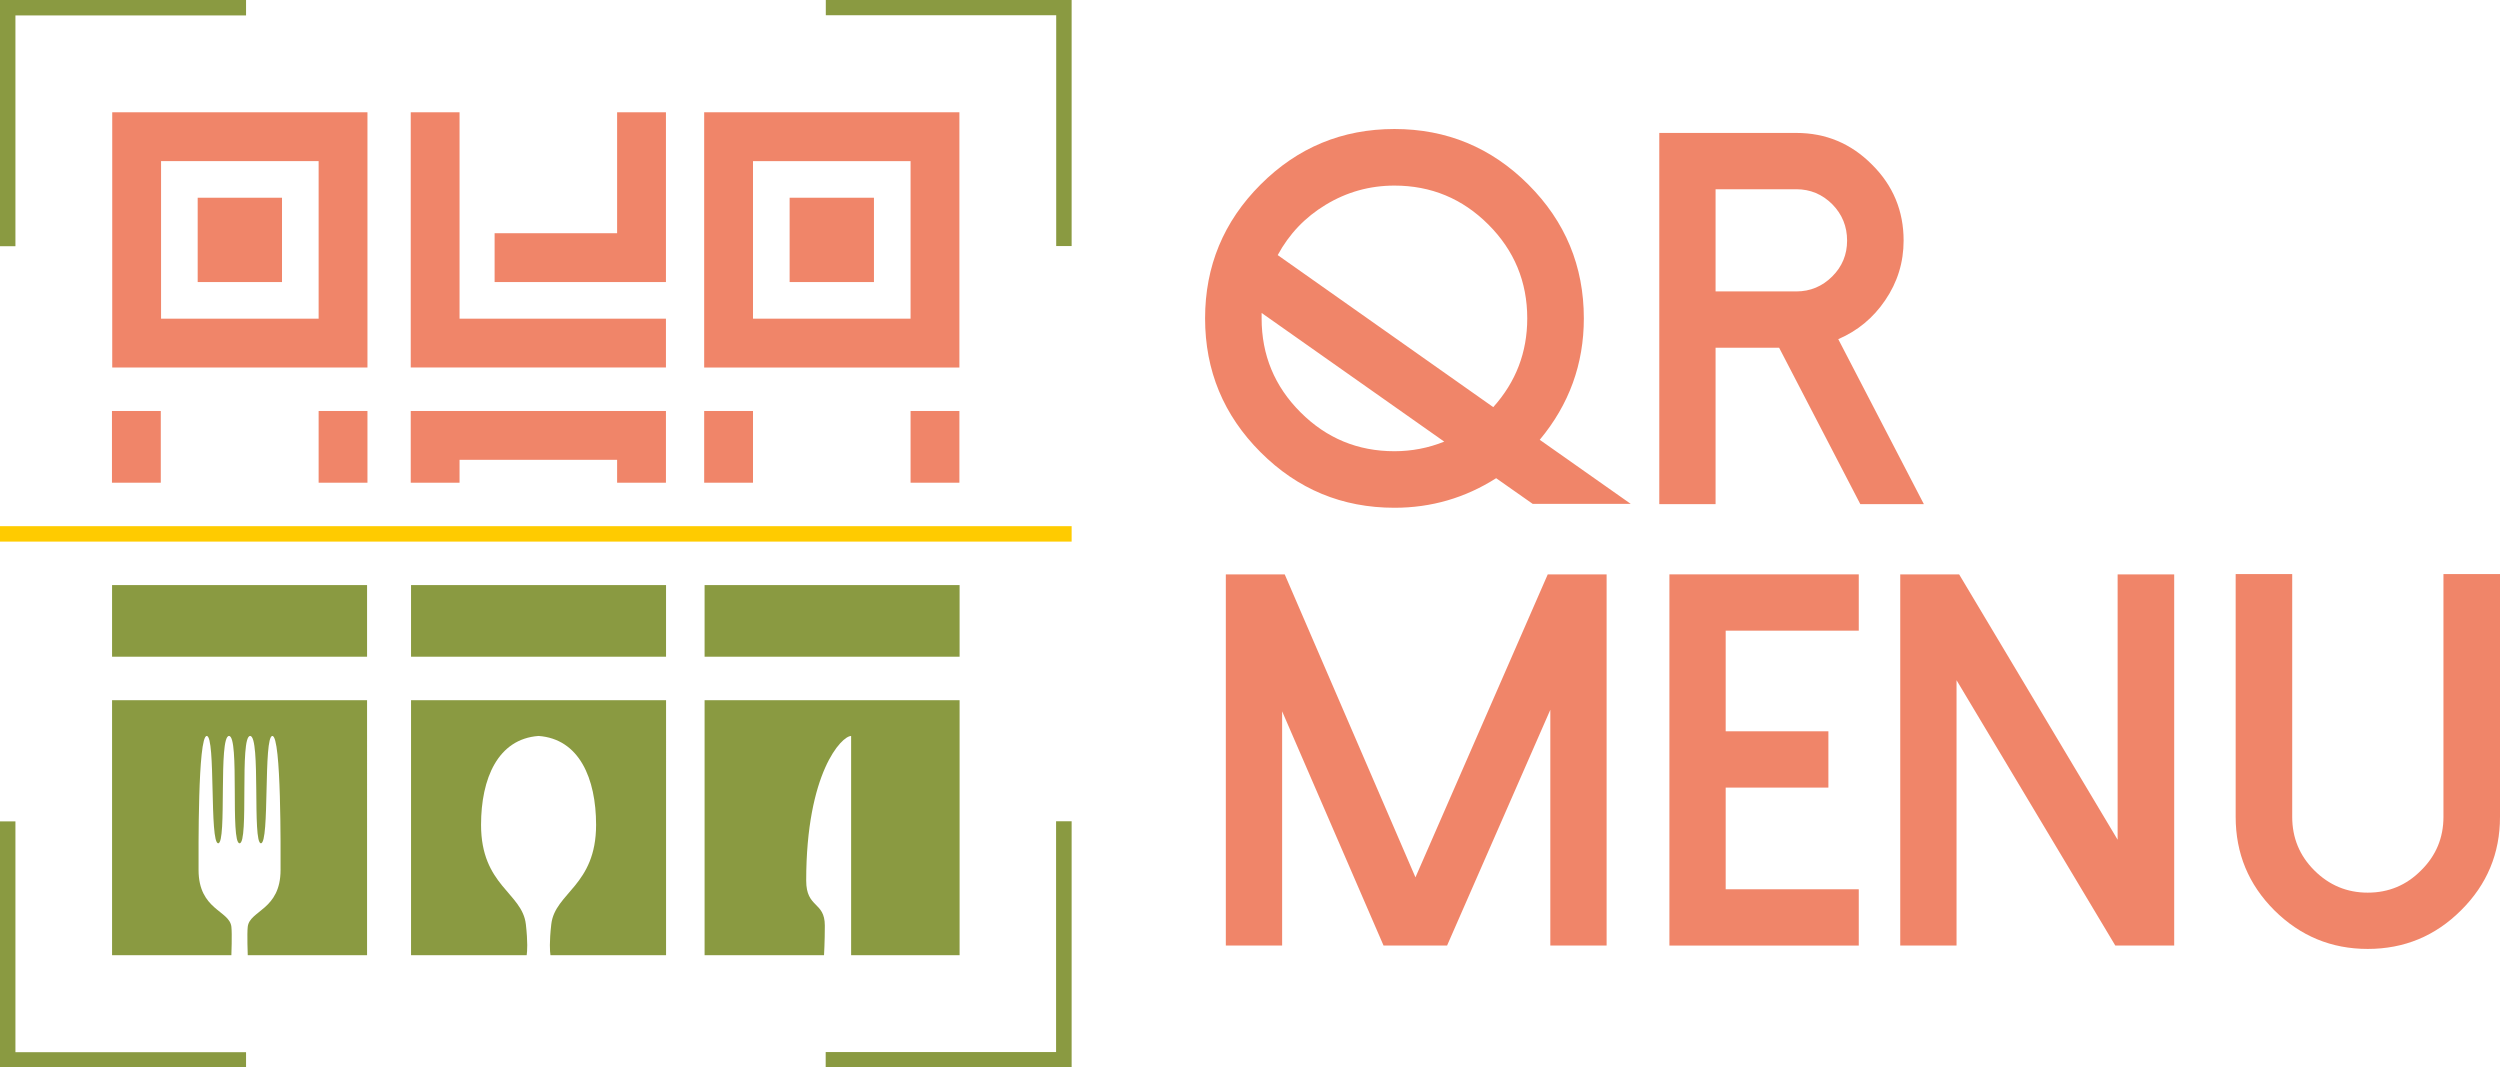<?xml version="1.0" encoding="utf-8"?>
<!-- Generator: Adobe Illustrator 28.0.0, SVG Export Plug-In . SVG Version: 6.00 Build 0)  -->
<svg version="1.1" id="Calque_1" xmlns="http://www.w3.org/2000/svg" xmlns:xlink="http://www.w3.org/1999/xlink" x="0px" y="0px"
	 viewBox="0 0 1024 437.24" style="enable-background:new 0 0 1024 437.24;" xml:space="preserve">
<style type="text/css">
	.st0{fill:#F08569;}
	.st1{fill:#FFCB00;}
	.st2{fill:#8A9A41;}
</style>
<g>
	<g>
		<g>
			<path class="st0" d="M667.96,206.39h-40.16l-14.98-10.52c-12.68,8.07-26.56,12.11-41.65,12.11c-21.39,0-39.67-7.58-54.83-22.74
				c-15.16-15.16-22.74-33.43-22.74-54.83s7.58-39.67,22.74-54.83c15.16-15.16,33.43-22.74,54.83-22.74
				c21.39,0,39.66,7.58,54.83,22.74c15.16,15.16,22.74,33.43,22.74,54.83c0,18.7-6.02,35.27-18.06,49.73L667.96,206.39z
				 M571.16,184.82c7.08,0,13.88-1.31,20.4-3.93l-74.8-52.7c0,0.92,0,1.67,0,2.23c0,15.02,5.31,27.84,15.94,38.46
				C543.32,179.51,556.14,184.82,571.16,184.82z M611.64,166.76c9.28-10.34,13.92-22.45,13.92-36.34c0-15.02-5.31-27.84-15.94-38.46
				s-23.45-15.94-38.46-15.94c-10.13,0-19.52,2.62-28.16,7.86c-8.43,5.1-14.98,11.97-19.65,20.61L611.64,166.76z"/>
			<path class="st0" d="M788.02,206.5h-26.03l-33.26-64.07H702.7v64.07h-23.06V54.45h56.1c12.11,0,22.45,4.32,31.02,12.96
				c8.64,8.57,12.96,18.95,12.96,31.13c0,8.93-2.51,17.07-7.54,24.44c-4.89,7.22-11.3,12.54-19.23,15.94L788.02,206.5z
				 M735.74,119.37c5.74,0,10.66-2.06,14.77-6.16c4.04-4.04,6.06-8.93,6.06-14.66c0-5.81-2.02-10.77-6.06-14.88
				c-4.11-4.11-9.03-6.16-14.77-6.16H702.7v41.86H735.74z"/>
			<path class="st0" d="M658.07,235.26V387.3h-23.06v-96.58l-42.29,96.58H566.7l-41.54-95.94v95.94H502.1V235.26h24.12l53.55,124.1
				l54.19-124.1H658.07z"/>
			<path class="st0" d="M761.35,235.26v23.06h-54.51v41.22h42.07v23.06h-42.07v41.65h54.51v23.06h-77.56V235.26H761.35z"/>
			<path class="st0" d="M890.55,235.26V387.3h-24.12L801.4,278.61V387.3h-23.06V235.26h24.12l64.92,108.69V235.26H890.55z"/>
			<path class="st0" d="M931.56,372.85c-10.56-10.55-15.83-23.3-15.83-38.25v-99.45h23.16v99.45c0,8.57,3.01,15.87,9.03,21.89
				c6.09,6.09,13.39,9.14,21.89,9.14c8.57,0,15.87-3.04,21.89-9.14c6.09-6.02,9.14-13.32,9.14-21.89v-99.45H1024v99.45
				c0,14.95-5.31,27.7-15.94,38.25c-10.56,10.56-23.31,15.83-38.25,15.83C954.94,388.68,942.19,383.41,931.56,372.85z"/>
		</g>
	</g>
	<polygon class="st1" points="0,215.52 0,220.43 0,221.63 0,221.84 438.94,221.84 438.94,221.63 438.94,220.43 438.94,215.52 	"/>
	<g>
		<polygon class="st2" points="432.57,430.92 338.2,430.92 338.2,437.24 432.57,437.24 438.94,437.24 438.94,430.92 438.94,336.39 
			432.57,336.39 		"/>
		<polygon class="st2" points="6.32,336.44 0,336.44 0,430.98 0,432.43 0,437.24 100.78,437.24 100.78,430.98 6.32,430.98 		"/>
		<polygon class="st2" points="0,0 0,6.32 0,100.85 6.32,100.85 6.32,6.32 100.78,6.32 100.78,0 6.32,0 		"/>
		<polygon class="st2" points="432.62,0 338.25,0 338.25,6.24 432.62,6.24 432.62,100.78 438.94,100.78 438.94,6.24 438.94,0 		"/>
	</g>
	<g>
		<g>
			<g>
				<path class="st2" d="M288.6,286.81v104.45h48.92c0,0,0.33-5.49,0.33-12.12c0-10.02-7.63-7.02-7.63-18.44
					c0-44.24,14.54-59.24,18.4-59.24v89.8h44.43V286.81H288.6z"/>
			</g>
			<g>
				<path class="st2" d="M272.8,286.81H168.36v104.45h47.37c0.22-1.56,0.5-5.34-0.34-12.7c-1.49-12.94-18.35-15.75-18.35-40.7
					c0-18.99,6.89-35.2,23.56-36.41c16.67,1.21,23.56,17.41,23.56,36.41c0,24.95-16.86,27.76-18.35,40.7
					c-0.85,7.36-0.57,11.14-0.34,12.7h47.35V286.81z"/>
			</g>
			<g>
				<path class="st2" d="M45.9,286.81v104.45h48.87c0,0,0.34-8.78,0-11.69c-0.8-6.72-13.44-6.81-13.44-23.25
					c0-7.25-0.35-54.95,3.36-54.87c3.71,0.09,1.06,43.96,4.69,43.96c3.62,0,0-43.96,4.42-43.96c4.42,0,0.44,43.96,4.33,43.96
					c3.89,0-0.09-43.96,4.33-43.96c4.42,0,0.8,43.96,4.42,43.96s0.97-43.87,4.68-43.96c3.71-0.09,3.36,47.62,3.36,54.87
					c0,16.44-12.64,16.53-13.44,23.25c-0.34,2.91,0,11.69,0,11.69h48.87V286.81H45.9z"/>
			</g>
		</g>
		<g>
			<rect x="168.36" y="239.65" class="st2" width="104.45" height="29.34"/>
			<rect x="45.9" y="239.65" class="st2" width="104.45" height="29.34"/>
			<rect x="288.6" y="239.65" class="st2" width="104.45" height="29.34"/>
		</g>
	</g>
	<g>
		<g>
			<polygon class="st0" points="252.77,45.99 252.77,95.53 202.59,95.53 202.59,115.53 252.77,115.53 272.77,115.53 272.77,95.53 
				272.77,45.99 			"/>
			<path class="st0" d="M130.51,45.99H65.97h-20v20v64.54v20h20h64.54h20v-20V65.99v-20H130.51z M130.51,130.53H65.97V65.99h64.54
				V130.53z"/>
			<rect x="80.97" y="80.99" class="st0" width="34.54" height="34.54"/>
			<path class="st0" d="M372.97,45.99h-64.54h-20v20v64.54v20h20h64.54h20v-20V65.99v-20H372.97z M372.97,130.53h-64.54V65.99h64.54
				V130.53z"/>
			<rect x="323.43" y="80.99" class="st0" width="34.54" height="34.54"/>
			<polygon class="st0" points="188.23,130.53 188.23,45.99 168.24,45.99 168.24,130.53 168.24,150.52 188.23,150.52 272.77,150.52 
				272.77,130.53 			"/>
		</g>
		<g>
			<polygon class="st0" points="272.77,168.34 252.77,168.34 188.23,168.34 168.24,168.34 168.24,188.34 168.24,197.72 
				188.23,197.72 188.23,188.34 252.77,188.34 252.77,197.72 272.77,197.72 272.77,188.34 			"/>
			<rect x="45.86" y="168.34" class="st0" width="20" height="29.38"/>
			<rect x="130.51" y="168.34" class="st0" width="20" height="29.38"/>
			<rect x="288.43" y="168.34" class="st0" width="20" height="29.38"/>
			<rect x="372.97" y="168.34" class="st0" width="20" height="29.38"/>
		</g>
	</g>
</g>
</svg>
